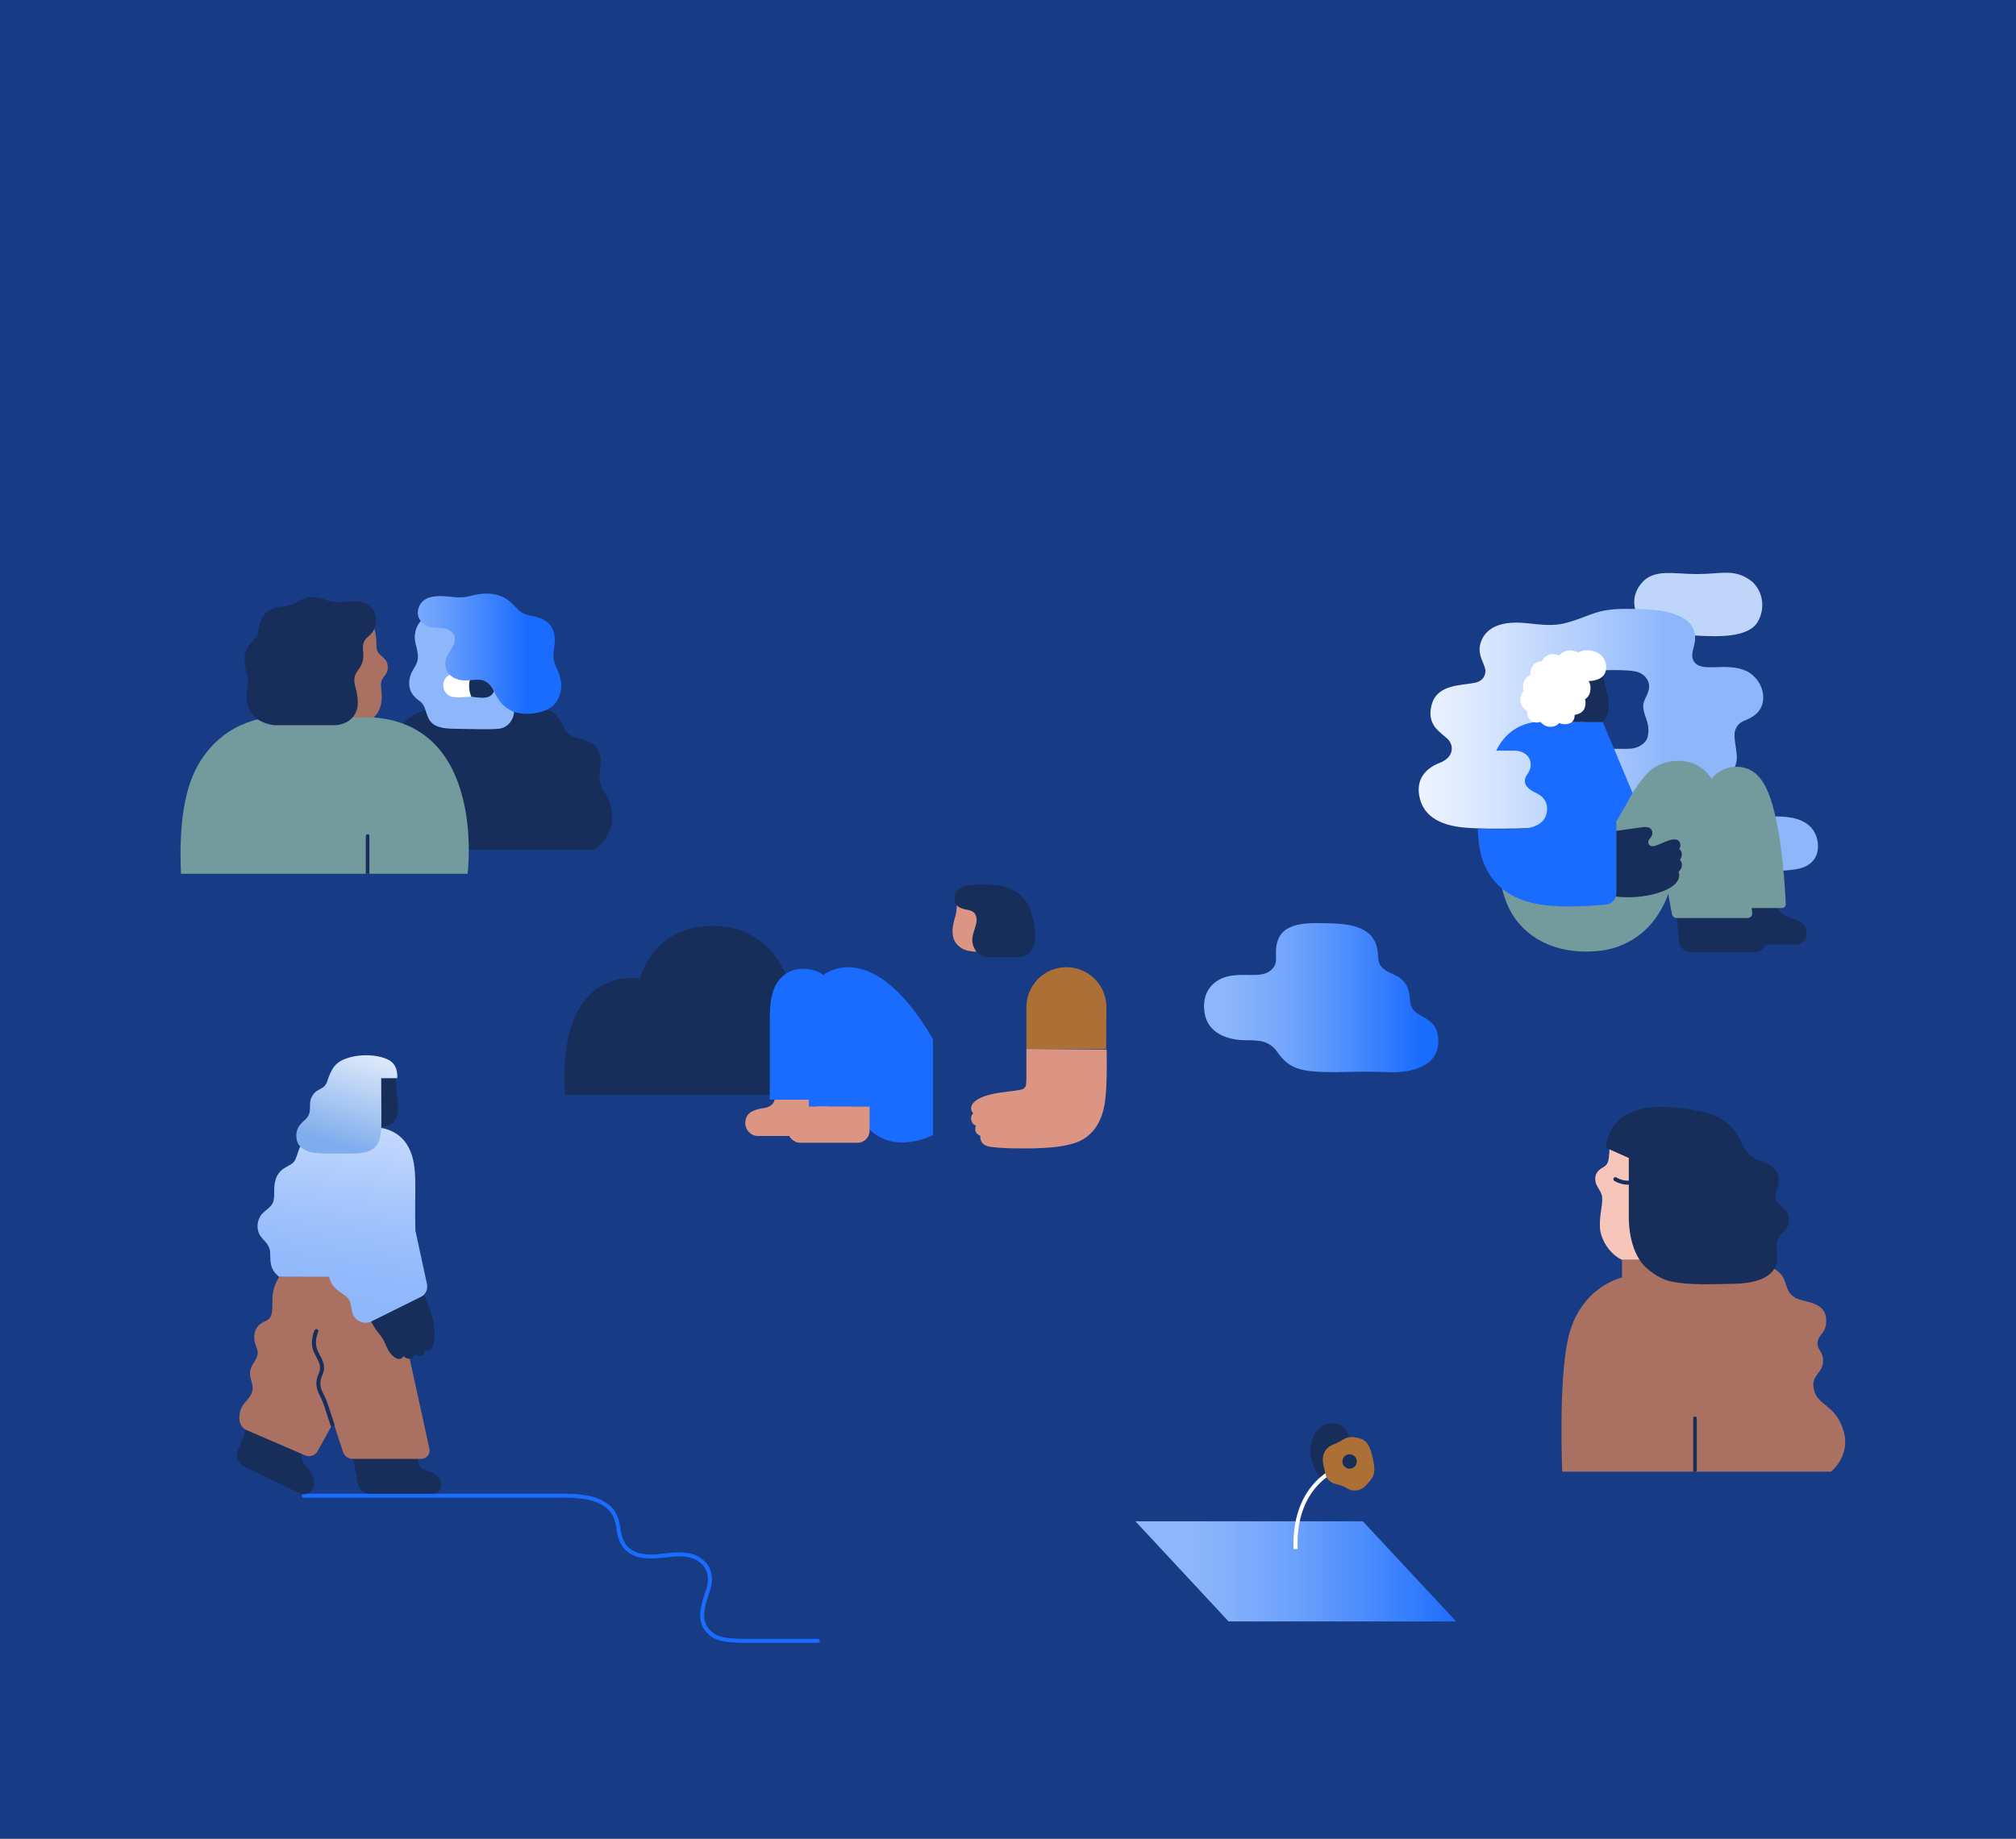 <?xml version="1.0" encoding="utf-8"?>
<!-- Generator: Adobe Illustrator 24.2.0, SVG Export Plug-In . SVG Version: 6.00 Build 0)  -->
<svg version="1.1" xmlns="http://www.w3.org/2000/svg" xmlns:xlink="http://www.w3.org/1999/xlink" x="0px" y="0px"
	 viewBox="0 0 1008 919.5" style="enable-background:new 0 0 1008 919.5;" xml:space="preserve">
<rect x="0" y="0" width="1008" height="919.5" fill="#333333" stroke="none"/>
<style type="text/css">
	.st0{fill:#173C85;}
	.st1{fill:#172E5A;}
	.st2{fill:url(#SVGID_1_);}
	.st3{fill:#8EB7FB;}
	.st4{fill:#BFD5FA;}
	.st5{fill:url(#SVGID_2_);}
	.st6{fill:#739B9D;}
	.st7{fill:#1A6CFE;}
	.st8{fill:#FFFFFF;}
	.st9{fill:none;stroke:#FFFFFF;stroke-width:2;stroke-miterlimit:10;}
	.st10{fill:#AA7062;}
	.st11{fill:url(#SVGID_3_);}
	.st12{fill:#F7C6BA;}
	.st13{fill:none;stroke:#172E5A;stroke-width:2;stroke-linecap:round;stroke-miterlimit:10;}
	.st14{fill:#DC9583;}
	.st15{fill:url(#SVGID_4_);}
	.st16{fill:#AC7036;}
	.st17{fill:none;stroke:#1A6CFE;stroke-width:2;stroke-linecap:round;stroke-miterlimit:10;}
	.st18{fill:url(#SVGID_5_);}
	.st19{fill:url(#SVGID_6_);}
	.st20{fill:url(#SVGID_7_);}
	.st21{fill:url(#SVGID_8_);}
	.st22{fill:url(#SVGID_9_);}
	.st23{fill:url(#SVGID_10_);}
	.st24{fill:url(#SVGID_11_);}
	.st25{fill:url(#SVGID_12_);}
</style>
<g id="Layer_2">
	<g id="Background">
		<path class="st0" d="M2265.2-148.7H1232.7v2179.2h1032.5V-148.7z"/>
	</g>
	<g id="Background_1_">
		<path class="st0" d="M1017.5-148.7H-15v1456.2h1032.5V-148.7z"/>
	</g>
</g>
<g id="Layer_1">
	<path class="st1" d="M2442.7,739.7c0,0-8.5-9.4-4.3-20.5c4.3-11.4,18.4-8.7,18.1,1.3l-10,16.4L2442.7,739.7z"/>
	
		<linearGradient id="SVGID_1_" gradientUnits="userSpaceOnUse" x1="2364.37" y1="1248.386" x2="2524.77" y2="1248.386" gradientTransform="matrix(1 0 0 -1 0 2034.236)">
		<stop  offset="6.480000e-02" style="stop-color:#8EB7FB"/>
		<stop  offset="0.199" style="stop-color:#84B0FB"/>
		<stop  offset="0.428" style="stop-color:#699FFC"/>
		<stop  offset="0.723" style="stop-color:#3C82FD"/>
		<stop  offset="0.926" style="stop-color:#1A6CFE"/>
	</linearGradient>
	<polygon class="st2" points="2510.1,810.9 2396.3,810.9 2349.7,760.8 2463.4,760.8 	"/>
	<g>
		<path class="st3" d="M2087.1,867.6c0,0,10.2-0.9,16.8,0.4c8.1,1.7,12,6.4,12.7,12.6c0.7,6.4-2.5,11-8.9,12.7
			c-5.2,1.4-17.1,1.4-17.1,1.4L2087.1,867.6z"/>
		<path class="st1" d="M2066.2,913.4l1.7,12.8c0.4,2.9,2.9,5.2,6,5.2h31.5c2.9,0,5.3-2.1,5.6-5v-0.1c0.3-2.5-0.6-6.3-7-7.9
			c-6.1-1.5-7.4-5.6-7.4-5.6L2066.2,913.4z"/>
		<path class="st1" d="M2045.6,913.3l1.7,16.8c0.4,2.9,2.9,5.2,6,5.2h31.5c2.9,0,5.3-2.1,5.6-5v-0.1c0.3-2.5-0.4-5.5-4.5-8.6
			c-5-3.8-9.9-4.9-9.9-4.9L2045.6,913.3z"/>
		<path class="st4" d="M2082.3,748.8c-8-5.4-14.3-2.7-26.1-2.7c-11.8,0-21.6-2.9-27.9,4.7c-5.3,6.5-4.3,14.4,1.2,20.2
			c5.5,5.8,18.3,5.8,24.2,5.8c6,0,27.5,2.8,32.9-6.9C2090.9,762.6,2088.8,753.1,2082.3,748.8z"/>
		
			<linearGradient id="SVGID_2_" gradientUnits="userSpaceOnUse" x1="1859.991" y1="1215.762" x2="2149.189" y2="1215.762" gradientTransform="matrix(1 0 0 -1 0 2034.236)">
			<stop  offset="6.480000e-02" style="stop-color:#FFFFFF"/>
			<stop  offset="0.153" style="stop-color:#F5F9FF"/>
			<stop  offset="0.305" style="stop-color:#DAE7FE"/>
			<stop  offset="0.5" style="stop-color:#ADCBFC"/>
			<stop  offset="0.623" style="stop-color:#8EB7FB"/>
		</linearGradient>
		<path class="st5" d="M2079.5,794c-10.1-3.7-21.5,1.7-25-4.5c-1.7-3,0.2-6.1,0.7-10c0.5-4.4-1.3-8.6-5.2-11
			c-6.2-3.8-14.3-5.1-29.7-5c-14.7,0-17.4,3.7-29.1,6.9c-10.3,2.9-19.1-0.7-28.2,0.1c-7.7,0.6-13.3,3.9-15.1,10.4
			c-1.8,6.1,2.9,10.7,2.5,14.2c-0.3,2.9-2.3,4.7-4.9,5.3c-7,1.5-18.5,0.7-21.7,10.2c-1.3,4.2-1.2,7.8,0.7,11
			c1.3,2.3,4.3,4.6,6.4,6.4c3.9,3.1,4.2,9.6-3.3,12.5c-7.8,3-11.6,8.7-10.3,16.3c1.6,9.6,9.4,15,22.9,16.1c13.5,1.2,39.1,0,39.1,0
			l55,0.5l30-24c0,0,12.3-1.2,11.8-12.3c-0.3-4.9-2-10.5-0.6-13.4c2-4.7,5-3.7,9.2-6.8C2092.9,811.2,2089.6,797.7,2079.5,794z
			 M2032,804.3c-1.3,4.5-3.7,5.7-2.2,11c0.9,3.5,2.9,6.6,1.8,11.9c-0.7,3.4-4.1,5.5-7.6,6.1c-3.5,0.5-14.5,0-14.5,0l-15.1-21.5
			l9.5-17.3c0,0,13.7-1,21,0.2C2030.1,795.5,2033.2,799.8,2032,804.3z"/>
		<path class="st1" d="M1989.3,820.2h19.5c0,0,2.7-1.8,3.2-6.2c0.4-2.9-0.4-6.7-1.3-10.7c-2.3-9.8-2.2-10.5-2.2-10.5l-11.9,1.2
			L1989.3,820.2z"/>
		<path class="st6" d="M1957.4,887.2c0,0-1.6,18.3,8.1,31.5c10.7,14.4,28.1,17.6,42.9,15.7c10.2-1.3,18.6-6.5,24-12.4
			c6.9-7.6,9.4-16,9.4-16l1.9,10.2c0.2,1.1,1.2,1.9,2.2,1.9h35.7c1.3,0,2.4-1.2,2.2-2.5l-0.3-2.5h15.2c1.1,0,1.9-0.9,1.9-2
			c-0.6-12.4-2.7-44.4-10.2-58.8c-3.8-7.4-9.4-10.5-16.5-9.7c-6.8,0.7-10.4,5.9-10.4,5.9s-4.8-8.7-15.8-9
			c-5.9-0.2-11.9,1.7-16.2,6.1c-3.7,3.9-6.1,7.8-7.6,10.1c-9.6,14.3-13.2,28.3-13.2,28.3L1957.4,887.2z"/>
		<path class="st1" d="M2014.5,874.7c0,0,9.9-1.4,14.3-2c2.8-0.4,4,0.3,4.6,1.2c1.2,1.8,0,3.7-1.1,4.9c-1,1.2-0.5,4.1,2.9,3.2
			c3.1-0.8,7.5-3.8,10.7-3.1c2.3,0.5,2.4,3.6,1.4,4.7c0,0,2.7,1.7,0.4,5.4c0,0,2.6,2.7-0.7,6c0,0,2,4.3-4.3,8
			c-5.3,3.2-16.6,6-29.3,4.1L2014.5,874.7z"/>
		<path class="st7" d="M2024,855.6l-8.1,14.3v35.7c0,3-2.3,5.5-5.3,5.8c-13.3,1.2-25.6,1.4-34.8-0.4c-16-3.1-24.6-12.7-27.7-24.9
			c-0.8-3.3-1.5-8.5-1.5-12.7c0,0,20.9,0.9,26.6-0.6c2.7-0.7,5.2-2.1,6.5-4.1c1.8-2.5,2-6.4,0.8-8.8c-2.7-4.9-5.9-3.6-9.4-7.6
			c-1.2-1.4-1.1-3.5-0.6-4.5c0.7-1.8,2.9-3.5,2.5-7.1c-0.6-6.1-7.5-6.3-7.5-6.3h-9.7c8.5-17.3,25.6-14.3,25.6-14.3h27.7L2024,855.6z
			"/>
		<path class="st8" d="M2002,799.6c0,0,7.9,0.2,8.7-5.7c0.6-4.8-2.4-8.8-7.8-9.6c-3.7-0.5-6.1,1-6.1,1s-5.3-3-9.6,1.5
			c0,0-5.6-2.7-8.6,2.9c0,0-5.9-0.2-5.8,7c0,0-4.9,1.7-3.3,7.9c0,0-2.1,2-1.5,5.7c0.3,1.4,1.5,3.5,3.3,4.1c0,0-0.2,2.7,1.3,4.5
			c1,1.2,3.1,1.9,5.3,1.1c0,0,2,2.5,4.8,2.5c1.4,0,3.4-0.4,4.5-1.9c0,0,3,1.3,5.7,0c1.2-0.5,2.2-2,2.1-4.1c0,0,2.9-0.2,4.5-2.4
			c0.8-1.1,1.3-3.4,0.7-5.4c0,0,2.2-1.2,2.6-4C2003.1,803.3,2003.1,801.3,2002,799.6z"/>
	</g>
	<path class="st9" d="M2448,736c0,0-19.4,8.6-18.2,38.7"/>
	<g>
		<path class="st1" d="M1494.5,575.1h90.2c0,0,12-7.1,8.5-21.5c-1.5-6.1-4-7.2-5.2-11.4c-1.6-5.7,1.2-10-0.4-15
			c-3.2-10-14-5.3-17.6-12.7c-2.7-5.3-5.3-10.3-13.7-10.3h-48.7c0,0-17.7,0-20.9,13.8L1494.5,575.1z"/>
		<path class="st10" d="M1473.3,459.7c0,0,2.2,5.3,2.5,10c0.3,4.7-0.4,6.1,2.8,8.6c2,1.6,2.9,3.2,3,5.1c0.1,2-0.5,3.6-1.9,5.1
			c-1.7,1.9-1.7,4.1-1.3,7.2c0.4,3.2,0.6,10-4.7,13.9h-16.2l-2.8-32.8l12.4-15L1473.3,459.7z"/>
		<path class="st6" d="M1521.5,587.1h-143.3c-1.2-26.3,2.2-44.3,9.4-55.9c13.8-22.3,35.8-22.3,35.8-22.3h51
			C1531,513.1,1521.5,587.1,1521.5,587.1z"/>
		<path class="st1" d="M1464.6,450.7c3.4,0,5.7,0.7,8,2.5c4.5,3.6,4.1,11.4-0.6,15.1c-4.5,3.5-2.2,7.3-2.7,11
			c-0.6,5.3-4.1,6.2-4.4,10.3c-0.3,4.1,1.5,4.5,1.7,11.7c0.1,4.4-2.1,10.2-10.3,11.4c-0.4,0.1-1,0.1-1.4,0.1h-29.1
			c-0.5,0-1.1,0-1.6-0.1c-3.2-0.5-13.4-2.7-13.2-14.8c0.1-2.9,1.4-6.6,0.2-10.6c-1.6-5.5-2.4-11,2-15.7c1.4-1.5,3.2-3.3,3.6-5.7
			c1-5.7,2-9.1,7-11.3c2.6-1.2,6.9-1,10-2.2c2.7-1.1,5.1-3.7,10-3.7c5.3,0,7,2,10.8,2.4C1459.7,451.6,1459.8,450.7,1464.6,450.7z"/>
		<path class="st3" d="M1499.6,459.5c0,0-3.9,1.9-4.5,8.5c-0.4,4.1,2.6,8.5,1.2,13c-0.9,2.9-3.2,4.9-3.8,8.6
			c-0.9,5,1.2,8.5,4.8,10.9c4.1,2.9,2.8,7.9,6.5,11.3c2.8,2.5,7.6,2.8,13.1,2.8c4.5,0,16.5,0.5,20.6-0.1c4.5-0.7,7.7-5,7.2-10.1
			l-3.9-17.5l-25.4-26.5L1499.6,459.5z"/>
		<path class="st8" d="M1523.4,498.6c-3.7-0.2-4.9,0.7-9.3,0c-3.1-0.4-5.5-3.7-4.5-7.5c1.1-4.3,5.8-4,5.8-4s4.4-0.4,8.9-0.3
			C1522.6,489.2,1521.2,493.1,1523.4,498.6z"/>
		<path class="st1" d="M1535.2,493.3c-0.4,7.8-8.3,5.5-11.4,5.3c-0.1,0-0.3,0-0.4,0c-2.2-5.5-0.8-9.4,0.8-11.8
			c1.8,0,3.6,0.1,5.2,0.3C1535.1,487.7,1535.2,493.3,1535.2,493.3z"/>
		
			<linearGradient id="SVGID_3_" gradientUnits="userSpaceOnUse" x1="1469.724" y1="1557.221" x2="1569.844" y2="1557.221" gradientTransform="matrix(1 0 0 -1 0 2034.236)">
			<stop  offset="6.480000e-02" style="stop-color:#8EB7FB"/>
			<stop  offset="0.181" style="stop-color:#84B0FB"/>
			<stop  offset="0.38" style="stop-color:#699FFC"/>
			<stop  offset="0.636" style="stop-color:#3C82FD"/>
			<stop  offset="0.812" style="stop-color:#1A6CFE"/>
		</linearGradient>
		<path class="st11" d="M1556.8,458.9c-3.1-1-6.5-0.9-9.1-3.1c-2.6-2.1-5.2-6.6-11.6-8.2c-5.7-1.4-9.6-0.3-14.3,0.8
			c-4.6,1.1-9.7-0.2-13.4-0.2c-3.7,0-8.7,0.3-11,4.9c-1.9,4-0.2,7.8,3,9.6c3.5,2,7.3,0.8,10.8,2s5.1,4.4,3,8.5
			c-2,4.1-4.5,5.6-3.7,10.3c0.8,4.7,5.4,7,10.1,6.9c5.4-0.2,8.6-1.4,11.9,2.1c3.1,3.3,3.4,9.6,11.5,13.3c5.8,2.6,17.7,1.3,21.6-4.3
			c3.2-4.7,3.8-10.1,0.7-16.6c-3.3-6.9-1.4-8.6-1.2-14.3C1565.2,465.4,1563.1,460.9,1556.8,458.9z"/>
		<g>
			<path class="st1" d="M1472.4,568.2v18.9h-1.8v-18.9c0-0.4,0.4-0.9,0.9-0.9S1472.4,567.7,1472.4,568.2z"/>
		</g>
	</g>
	<g>
		<path class="st12" d="M1992.5,1484.5c0,0,0.1,3.7-0.4,7.6c-0.2,1.2-0.4,3.4-2.7,4.6c-1.9,1-3.1,2.2-3.7,3.6c-0.7,2-0.4,4,0.5,5.7
			c2,3.7,2.8,4.1,2.6,7.8c-0.2,3.7-2.2,11.2-0.5,16.7c1.7,5.5,5.5,10.2,10.4,12.6h13.4v-57.7L1992.5,1484.5z"/>
		<path class="st10" d="M2103.2,1649h-134.4c0,0-1.9-44,2.8-65.9c5.6-26.6,27.1-31.2,27.1-31.2v-8.9h57.3c0,0,12.4-0.2,20.1,5.4
			c6,4.3,3.1,9.3,8.6,13.2c2.7,2,8.2,2.1,11.9,4.3c3.8,2.2,4.7,5.7,4,10c-0.6,3.8-3.7,4.9-4.1,8.3c-0.4,3.5,2.2,4.3,2.7,8.1
			c0.8,7.8-6.5,7.7-4.5,15.9c2,8.1,10.8,6.9,14.9,20.8C2113,1641.3,2103.2,1649,2103.2,1649z"/>
		<g>
			<path class="st1" d="M2036.1,1622.3v26.7h-1.8v-26.7c0-0.5,0.4-0.9,0.9-0.9S2036.1,1621.8,2036.1,1622.3z"/>
		</g>
		<path class="st13" d="M1995.4,1502.7c0,0,5.3,3.7,12.1,0.4"/>
		<path class="st1" d="M1990.6,1487l11.5,5.1v29.3c0,0-0.6,17,8.6,25.5c3.4,3.1,7.8,5.9,12.2,6.9c9.4,2.1,21.9,1.4,32.2,1.2
			c15.1-0.3,22.5-5.9,21.1-15.2c-1.6-11.2,6-9.3,6-16.6c0-4.6-2.9-5.6-5.1-8.1c-1.2-1.3-2.2-3.7-1.4-6.1c0.9-2.6,1.5-3.6,1.4-6.2
			c-0.1-2.8-1.6-5-3.3-6.3c-5.5-4.3-10.2-2-14.3-10.2c-4.1-8.2-7.5-15-23.7-17.9C2018.2,1464.9,1993.3,1464.2,1990.6,1487z"/>
	</g>
	<g>
		<path class="st14" d="M1635,1893.5c0,0-0.2,3.6-5.6,4.3c-5.8,0.8-8.5,2.7-9,6.5c-0.4,2.7,1,5.6,3.8,6.9c0.8,0.4,1.7,0.5,2.6,0.5
			h28.5c3.3,0,6-2.7,6-6v-12.1L1635,1893.5L1635,1893.5z"/>
		<path class="st1" d="M1530.2,1891.1h116.4c0,0,5.8-52.5-13.9-72.5c-5.8-5.9-16.4-14-35.1-11.5c-12.4,1.7-23.8,8.4-30.1,25.9
			C1567.6,1833.1,1526.2,1824.8,1530.2,1891.1z"/>
		<path class="st7" d="M1714.2,1863.3v47.9c0,0-19,10.3-32.2-3.2v-11h-29.9v-3.5h-19.5v-39.2c0,0-0.1-5.8,0.6-10.6
			c0.9-5.7,3.5-11.8,10.1-14.5c4.3-1.8,11.8-1.5,16,2C1659.5,1831.1,1683.7,1811,1714.2,1863.3z"/>
		
			<linearGradient id="SVGID_4_" gradientUnits="userSpaceOnUse" x1="1849.755" y1="191.707" x2="1966.911" y2="191.707" gradientTransform="matrix(1 0 0 -1 0 2034.236)">
			<stop  offset="6.480000e-02" style="stop-color:#8EB7FB"/>
			<stop  offset="0.199" style="stop-color:#84B0FB"/>
			<stop  offset="0.428" style="stop-color:#699FFC"/>
			<stop  offset="0.723" style="stop-color:#3C82FD"/>
			<stop  offset="0.926" style="stop-color:#1A6CFE"/>
		</linearGradient>
		<path class="st15" d="M1914,1805.4c-9.9-0.2-23.5-1.4-27.2,8c-2.8,7.1,1.1,11.2-3.5,15.3c-5,4.4-12.9,1.2-21.7,3.2
			c-7.1,1.7-13.3,7.6-11.6,18.3c1.6,10.3,11.8,13.5,19.8,13.6c7,0.1,12.3-0.2,16.7,6.1c4.8,7,10.2,9.2,20.5,9.7
			c11.8,0.6,17.4-0.5,34.8,0.2c15.6,0.6,27-5.3,24.8-18.5c-1.4-8.2-8.7-8.9-11.8-12.2c-1.4-1.5-2-3.5-2.1-5.5
			c-0.5-7.5-3-10.4-9.1-13.1c-9.3-4.1-5.6-7.8-7.8-14.4C1933.8,1810,1928,1805.8,1914,1805.4z"/>
		<path class="st14" d="M1726.1,1795.1c0,0,0.2,3.7-0.8,7c-1.1,3.7-3.5,11.7,3.2,15.7c4.6,2.8,11.8,1.4,11.8,1.4l-0.3-23.6
			L1726.1,1795.1z"/>
		<path class="st1" d="M1763.5,1800.6c-1-4.1-3.4-8.6-9-11.7c-3.4-1.9-7.8-2.9-13.6-2.9c-5.9,0-10.5-0.4-13.8,2.4
			c-1.5,1.2-2.9,3.6-1.8,6.6c0.8,2.2,3.1,3.1,6.1,3.6s4.6,1.9,4.6,5.2c0,3.3-2.9,7.7-2,11.6c0.8,3.9,3.6,6.5,7.1,6.8
			c3.6,0.3,16.5,0,16.5,0s5.7,0,7.3-6.8C1766.2,1809.1,1763.8,1802.1,1763.5,1800.6z"/>
		<path class="st14" d="M1656.2,1896.9c0,0-0.2,3.6-5.6,4.3c-5.8,0.8-8.5,2.7-9,6.5c-0.4,2.7,1,5.6,3.8,6.9c0.8,0.4,1.7,0.5,2.6,0.5
			h28.5c3.3,0,6-2.7,6-6V1897L1656.2,1896.9L1656.2,1896.9z"/>
		<path class="st16" d="M1800.8,1868.2h-39.9v-20.9c0-11,8.9-20,20-20l0,0c11,0,20,8.9,20,20L1800.8,1868.2L1800.8,1868.2z"/>
		<path class="st14" d="M1760.9,1868.2v14.2c0,0,0,3.5-0.4,4.5c-0.3,0.5-0.9,1.3-2.1,1.6c-3.9,0.9-10.5,1.2-15.2,2.4
			c-11.9,2.9-10.5,8-8.9,9.4c0,0-1.3,1.2-1,3.3c0.2,1.1,0.7,2.4,2.4,2.9c0,0-1.7,3.7,2.2,5.1c0,0-0.7,3.7,3.2,5.1
			c2.2,0.8,10,1.2,13.7,1.2c5.3,0,22,0.6,31.5-3.1c8.2-3.2,12.6-10.8,13.9-20.2s0.8-26.1,0.8-26.1L1760.9,1868.2L1760.9,1868.2z"/>
	</g>
	<g>
		<path class="st17" d="M1439.6,1338.3h129.8c0,0,12.5-0.4,19.2,3.4c4.3,2.4,7.4,5.5,8.4,13.5c2.1,17.4,19,13.3,26.7,12.6
			c5-0.4,9.3-0.1,12.8,1.9c5,2.8,7.9,8.4,5.1,16.2c-3.8,10.7-4.4,17.1,2.4,22.1c4.3,3.2,13.5,2.9,21.1,2.9c3.5,0,31.5,0,31.5,0"/>
		<path class="st1" d="M1414,1297.2l-7.5,18.7c-1.2,3,0.2,6.4,3.2,7.8l27.9,13.4c2.9,1.4,6.4-0.4,7-3.6c0.4-2,0-4.3-1.6-7
			c-1.7-2.6-3.7-4.3-4.2-6c-1.2-3.3,0.2-5.6,1.1-8.9L1414,1297.2z"/>
		<path class="st1" d="M1463.9,1317.8l2.8,14.5c0.5,2.9,3.1,5,6.1,5h31.1c2.9,0,5.1-2.8,4.4-5.5c-0.4-1.7-1.7-3.5-4.4-4.9
			c-2.5-1.3-4.3-1.4-5.3-2.3c-2.4-2-1.8-4.2-2.8-7.8L1463.9,1317.8z"/>
		<path class="st10" d="M1427.4,1228.8c0,0-3.5,4.7-3.5,11.1c0,6.4,0.3,9.5-3.7,11.2c-4.7,2-5.7,5.7-5.3,9.1
			c0.3,2.9,1.6,4.7,1.7,6.6c0,1.5-0.9,3.2-1.7,4.5c-3.7,5.4-1.8,7.4-1,11.8c0.4,2.8,0,4.5-3.7,8.6c-2.1,2.3-3,5.3-2.8,8.6
			c0.2,2.4,1.7,4.5,3.8,5.3l29,12.5c2.4,1.1,5.2,0.1,6.4-2.2l7.8-14.2l4.8,14.7c0.7,2,2.6,3.5,4.8,3.5h34.3c2.7,0,4.7-2.5,4.1-5.1
			l-19-86.8L1427.4,1228.8z"/>
		<path class="st1" d="M1499.1,1236.5c0,0,7,13.8,5.9,23.6c-0.8,7.1-4.8,5.3-4.8,5.3s0.1,2.1-1.8,2.9c-0.9,0.3-2.3,0.1-3.4-0.9
			c0,0-0.4,2-2.2,2.4c-1,0.2-2.4-0.3-3.4-1.3c0,0-0.4,1.3-2,1.4c-1.2,0.1-2.8-0.7-4.3-2.6c-2.6-3.1-2.6-6.1-5.4-9.4
			c-4.6-5.4-5.7-10-5.7-10L1499.1,1236.5z"/>
		
			<linearGradient id="SVGID_5_" gradientUnits="userSpaceOnUse" x1="1474.597" y1="932.04" x2="1455.575" y2="790.916" gradientTransform="matrix(1 0 0 -1 0 2034.236)">
			<stop  offset="0" style="stop-color:#FFFFFF"/>
			<stop  offset="0.143" style="stop-color:#E6EFFE"/>
			<stop  offset="0.399" style="stop-color:#C0D7FD"/>
			<stop  offset="0.636" style="stop-color:#A5C5FC"/>
			<stop  offset="0.843" style="stop-color:#94BBFB"/>
			<stop  offset="1" style="stop-color:#8EB7FB"/>
		</linearGradient>
		<path class="st18" d="M1476,1154.1c0,0,11,0.1,16.1,10.2c4.8,9.5,2.7,20.1,3.3,41.4l5.8,26.8c0.5,2.6-0.7,5.3-3.1,6.4l-24.6,12.2
			c-3.5,1.7-7.7,0.2-9.2-3.3c-0.1-0.1-0.1-0.2-0.1-0.3c-1.1-2.5-0.7-5-1.9-7c-0.9-1.6-1.9-2.1-2.8-2.8c-3.1-2.2-6-3.7-7.3-8.9h-25
			c0,0-2.6-1.8-3.7-5c-1.1-3.5-0.3-6.2-1-8.8c-1-3.6-3.8-4.6-5.3-7.8c-1.5-3.4-0.7-8,2.3-10.6c4.1-3.5,5.4-3.9,5.3-10.1
			c-0.2-9.1,3.5-11.3,7.7-13.5c1.5-0.8,2.4-1.7,2.9-2.9c1.9-4.1,1.7-9.8,10.2-11.9L1476,1154.1z"/>
		<path class="st1" d="M1485.6,1127.8c0,0,0,4.9,0.5,8.9c1.2,7.8,1.2,12.7-2.5,15.5c-3.7,2.8-8.6,1.2-8.6,1.2l0.8-26.9
			L1485.6,1127.8z"/>
		
			<linearGradient id="SVGID_6_" gradientUnits="userSpaceOnUse" x1="1475.813" y1="935.874" x2="1452.338" y2="862.153" gradientTransform="matrix(1 0 0 -1 0 2034.236)">
			<stop  offset="0" style="stop-color:#FFFFFF"/>
			<stop  offset="0.252" style="stop-color:#DDE9FA"/>
			<stop  offset="0.807" style="stop-color:#89B3EE"/>
			<stop  offset="0.873" style="stop-color:#7EACED"/>
		</linearGradient>
		<path class="st19" d="M1478.3,1129.5h8c0,0,0.9-6.7-4.6-9.3s-13.8-2.9-20.4-0.7c-6.1,2-7.9,5.3-10,11.6c-1.6,4.8-5.4,2.9-7.9,8.1
			c-1.6,3.4,0.5,6.5-2.2,10.1c-1.6,2-5.8,4-5.3,9.9c0.4,5.3,5.3,7.1,8.9,7.6s7,0.4,16.6,0.4s15.1-0.8,16.6-9.4
			c0.4-2.2,0.4-4.3,0.4-8.6L1478.3,1129.5z"/>
		<path class="st13" d="M1445.9,1256c0,0-2.6,5.3-0.2,10.4c1.9,4,3.8,6.1,2.7,10.1c-0.4,1.5-3,5-0.3,10.5c1.7,3.4,1.7,3.3,3.2,7.8
			c1.1,3.3,2.6,8,2.6,8"/>
	</g>
	<path class="st16" d="M2468.9,731.9c-1.4-7.7-2.9-11.7-7.6-12.7c-3.1-0.7-4.9-1.1-9.1,1.5c-3,1.9-5.8,1.8-7.8,5.2
		c-1.3,2.4-1.2,5-0.4,8.1s0.7,4.9,2.9,6.7c2.3,2,5.1,1.3,8.8,3.7c2.6,1.7,6.7,1.4,9.3-1.6C2467,740.3,2470.1,738.7,2468.9,731.9z"/>
	<circle class="st1" cx="2456.8" cy="730.9" r="3.6"/>
	<path class="st1" d="M660.7,739.7c0,0-8.5-9.4-4.3-20.5c4.3-11.4,18.4-8.7,18.1,1.3l-10,16.4L660.7,739.7z"/>
	<path class="st17" d="M151.9,748h129.8c0,0,12.5-0.4,19.2,3.4c4.3,2.4,7.4,5.5,8.4,13.5c2.1,17.4,19,13.3,26.7,12.6
		c5-0.4,9.3-0.1,12.8,1.9c5,2.8,7.9,8.4,5.1,16.2c-3.8,10.7-4.4,17.1,2.4,22.1c4.3,3.2,13.5,2.9,21.1,2.9c3.5,0,31.5,0,31.5,0"/>
	<path class="st3" d="M879.4,408.6c0,0,10.2-0.9,16.8,0.4c8.1,1.7,12,6.4,12.7,12.6c0.7,6.4-2.5,11-8.9,12.7
		c-5.2,1.4-17.1,1.4-17.1,1.4L879.4,408.6z"/>
	<path class="st1" d="M858.5,454.4l1.7,12.8c0.4,2.9,2.9,5.2,6,5.2h31.5c2.9,0,5.3-2.1,5.6-5v-0.1c0.3-2.5-0.6-6.3-7-7.9
		c-6.1-1.5-7.4-5.6-7.4-5.6L858.5,454.4z"/>
	<path class="st1" d="M837.9,454.3l1.7,16.8c0.4,2.9,2.9,5.2,6,5.2h31.5c2.9,0,5.3-2.1,5.6-5v-0.1c0.3-2.5-0.4-5.5-4.5-8.6
		c-5-3.8-9.9-4.9-9.9-4.9L837.9,454.3z"/>
	<path class="st1" d="M126.3,706.9l-7.5,18.7c-1.2,3,0.2,6.4,3.2,7.8l27.9,13.4c2.9,1.4,6.4-0.4,7-3.6c0.4-2,0-4.3-1.6-7
		c-1.7-2.6-3.7-4.3-4.2-6c-1.2-3.3,0.2-5.6,1.1-8.9L126.3,706.9z"/>
	<path class="st1" d="M176.2,727.5L179,742c0.5,2.9,3.1,5,6.1,5h31.1c2.9,0,5.1-2.8,4.4-5.5c-0.4-1.7-1.7-3.5-4.4-4.9
		c-2.5-1.3-4.3-1.4-5.3-2.3c-2.4-2-1.8-4.2-2.8-7.8L176.2,727.5z"/>
	<path class="st4" d="M874.6,289.8c-8-5.4-14.3-2.7-26.1-2.7s-21.6-2.9-27.9,4.7c-5.3,6.5-4.3,14.4,1.2,20.2s18.3,5.8,24.2,5.8
		c6,0,27.5,2.8,32.9-6.9C883.2,303.6,881.1,294.1,874.6,289.8z"/>
	<path class="st14" d="M387.3,549.9c0,0-0.2,3.6-5.6,4.3c-5.8,0.8-8.5,2.7-9,6.5c-0.4,2.7,1,5.6,3.8,6.9c0.8,0.4,1.7,0.5,2.6,0.5
		h28.5c3.3,0,6-2.7,6-6V550L387.3,549.9L387.3,549.9z"/>
	<path class="st12" d="M804.8,571.5c0,0,0.1,3.7-0.4,7.6c-0.2,1.2-0.4,3.4-2.7,4.6c-1.9,1-3.1,2.2-3.7,3.6c-0.7,2-0.4,4,0.5,5.7
		c2,3.7,2.8,4.1,2.6,7.8s-2.2,11.2-0.5,16.7s5.5,10.2,10.4,12.6h13.4v-57.7L804.8,571.5z"/>
	<path class="st10" d="M139.7,638.5c0,0-3.5,4.7-3.5,11.1s0.3,9.5-3.7,11.2c-4.7,2-5.7,5.7-5.3,9.1c0.3,2.9,1.6,4.7,1.7,6.6
		c0,1.5-0.9,3.2-1.7,4.5c-3.7,5.4-1.8,7.4-1,11.8c0.4,2.8,0,4.5-3.7,8.6c-2.1,2.3-3,5.3-2.8,8.6c0.2,2.4,1.7,4.5,3.8,5.3l29,12.5
		c2.4,1.1,5.2,0.1,6.4-2.2l7.8-14.2l4.8,14.7c0.7,2,2.6,3.5,4.8,3.5h34.3c2.7,0,4.7-2.5,4.1-5.1l-19-86.8L139.7,638.5z"/>
	
		<linearGradient id="SVGID_7_" gradientUnits="userSpaceOnUse" x1="652.252" y1="1674.772" x2="941.45" y2="1674.772" gradientTransform="matrix(1 0 0 -1 0 2034.236)">
		<stop  offset="6.480000e-02" style="stop-color:#FFFFFF"/>
		<stop  offset="0.153" style="stop-color:#F5F9FF"/>
		<stop  offset="0.305" style="stop-color:#DAE7FE"/>
		<stop  offset="0.5" style="stop-color:#ADCBFC"/>
		<stop  offset="0.623" style="stop-color:#8EB7FB"/>
	</linearGradient>
	<path class="st20" d="M871.8,335c-10.1-3.7-21.5,1.7-25-4.5c-1.7-3,0.2-6.1,0.7-10c0.5-4.4-1.3-8.6-5.2-11
		c-6.2-3.8-14.3-5.1-29.7-5c-14.7,0-17.4,3.7-29.1,6.9c-10.3,2.9-19.1-0.7-28.2,0.1c-7.7,0.6-13.3,3.9-15.1,10.4
		c-1.8,6.1,2.9,10.7,2.5,14.2c-0.3,2.9-2.3,4.7-4.9,5.3c-7,1.5-18.5,0.7-21.7,10.2c-1.3,4.2-1.2,7.8,0.7,11c1.3,2.3,4.3,4.6,6.4,6.4
		c3.9,3.1,4.2,9.6-3.3,12.5c-7.8,3-11.6,8.7-10.3,16.3c1.6,9.6,9.4,15,22.9,16.1c13.5,1.2,39.1,0,39.1,0l55,0.5l30-24
		c0,0,12.3-1.2,11.8-12.3c-0.3-4.9-2-10.5-0.6-13.4c2-4.7,5-3.7,9.2-6.8C885.2,352.2,881.9,338.7,871.8,335z M824.3,345.3
		c-1.3,4.5-3.7,5.7-2.2,11c0.9,3.5,2.9,6.6,1.8,11.9c-0.7,3.4-4.1,5.5-7.6,6.1c-3.5,0.5-14.5,0-14.5,0l-15.1-21.5l9.5-17.3
		c0,0,13.7-1,21,0.2C822.4,336.5,825.5,340.8,824.3,345.3z"/>
	<path class="st1" d="M211.4,646.2c0,0,7,13.8,5.9,23.6c-0.8,7.1-4.8,5.3-4.8,5.3s0.1,2.1-1.8,2.9c-0.9,0.3-2.3,0.1-3.4-0.9
		c0,0-0.4,2-2.2,2.4c-1,0.2-2.4-0.3-3.4-1.3c0,0-0.4,1.3-2,1.4c-1.2,0.1-2.8-0.7-4.3-2.6c-2.6-3.1-2.6-6.1-5.4-9.4
		c-4.6-5.4-5.7-10-5.7-10L211.4,646.2z"/>
	<path class="st1" d="M206.8,425H297c0,0,12-7.1,8.5-21.5c-1.5-6.1-4-7.2-5.2-11.4c-1.6-5.7,1.2-10-0.4-15c-3.2-10-14-5.3-17.6-12.7
		c-2.7-5.3-5.3-10.3-13.7-10.3h-48.7c0,0-17.7,0-20.9,13.8L206.8,425z"/>
	
		<linearGradient id="SVGID_8_" gradientUnits="userSpaceOnUse" x1="186.858" y1="1522.297" x2="167.837" y2="1381.173" gradientTransform="matrix(1 0 0 -1 0 2034.236)">
		<stop  offset="0" style="stop-color:#FFFFFF"/>
		<stop  offset="0.143" style="stop-color:#E6EFFE"/>
		<stop  offset="0.399" style="stop-color:#C0D7FD"/>
		<stop  offset="0.636" style="stop-color:#A5C5FC"/>
		<stop  offset="0.843" style="stop-color:#94BBFB"/>
		<stop  offset="1" style="stop-color:#8EB7FB"/>
	</linearGradient>
	<path class="st21" d="M188.3,563.8c0,0,11,0.1,16.1,10.2c4.8,9.5,2.7,20.1,3.3,41.4l5.8,26.8c0.5,2.6-0.7,5.3-3.1,6.4l-24.6,12.2
		c-3.5,1.7-7.7,0.2-9.2-3.3c-0.1-0.1-0.1-0.2-0.1-0.3c-1.1-2.5-0.7-5-1.9-7c-0.9-1.6-1.9-2.1-2.8-2.8c-3.1-2.2-6-3.7-7.3-8.9h-25
		c0,0-2.6-1.8-3.7-5c-1.1-3.5-0.3-6.2-1-8.8c-1-3.6-3.8-4.6-5.3-7.8c-1.5-3.4-0.7-8,2.3-10.6c4.1-3.5,5.4-3.9,5.3-10.1
		c-0.2-9.1,3.5-11.3,7.7-13.5c1.5-0.8,2.4-1.7,2.9-2.9c1.9-4.1,1.7-9.8,10.2-11.9L188.3,563.8z"/>
	<path class="st10" d="M185.6,309.6c0,0,2.2,5.3,2.5,10s-0.4,6.1,2.8,8.6c2,1.6,2.9,3.2,3,5.1c0.1,2-0.5,3.6-1.9,5.1
		c-1.7,1.9-1.7,4.1-1.3,7.2c0.4,3.2,0.6,10-4.7,13.9h-16.2l-2.8-32.8l12.4-15L185.6,309.6z"/>
	<path class="st6" d="M233.8,437H90.5c-1.2-26.3,2.2-44.3,9.4-55.9c13.8-22.3,35.8-22.3,35.8-22.3h51C243.3,363,233.8,437,233.8,437
		z"/>
	<path class="st1" d="M176.9,300.6c3.4,0,5.7,0.7,8,2.5c4.5,3.6,4.1,11.4-0.6,15.1c-4.5,3.5-2.2,7.3-2.7,11
		c-0.6,5.3-4.1,6.2-4.4,10.3s1.5,4.5,1.7,11.7c0.1,4.4-2.1,10.2-10.3,11.4c-0.4,0.1-1,0.1-1.4,0.1h-29.1c-0.5,0-1.1,0-1.6-0.1
		c-3.2-0.5-13.4-2.7-13.2-14.8c0.1-2.9,1.4-6.6,0.2-10.6c-1.6-5.5-2.4-11,2-15.7c1.4-1.5,3.2-3.3,3.6-5.7c1-5.7,2-9.1,7-11.3
		c2.6-1.2,6.9-1,10-2.2c2.7-1.1,5.1-3.7,10-3.7c5.3,0,7,2,10.8,2.4C172,301.5,172.1,300.6,176.9,300.6z"/>
	<path class="st1" d="M282.5,547.5h116.4c0,0,5.8-52.5-13.9-72.5c-5.8-5.9-16.4-14-35.1-11.5c-12.4,1.7-23.8,8.4-30.1,25.9
		C319.9,489.5,278.5,481.2,282.5,547.5z"/>
	<path class="st1" d="M781.6,361.2h19.5c0,0,2.7-1.8,3.2-6.2c0.4-2.9-0.4-6.7-1.3-10.7c-2.3-9.8-2.2-10.5-2.2-10.5l-11.9,1.2
		L781.6,361.2z"/>
	<path class="st7" d="M466.5,519.7v47.9c0,0-19,10.3-32.2-3.2v-11h-29.9v-3.5h-19.5v-39.2c0,0-0.1-5.8,0.6-10.6
		c0.9-5.7,3.5-11.8,10.1-14.5c4.3-1.8,11.8-1.5,16,2C411.8,487.5,436,467.4,466.5,519.7z"/>
	
		<linearGradient id="SVGID_9_" gradientUnits="userSpaceOnUse" x1="602.016" y1="1535.293" x2="719.172" y2="1535.293" gradientTransform="matrix(1 0 0 -1 0 2034.236)">
		<stop  offset="6.480000e-02" style="stop-color:#8EB7FB"/>
		<stop  offset="0.199" style="stop-color:#84B0FB"/>
		<stop  offset="0.428" style="stop-color:#699FFC"/>
		<stop  offset="0.723" style="stop-color:#3C82FD"/>
		<stop  offset="0.926" style="stop-color:#1A6CFE"/>
	</linearGradient>
	<path class="st22" d="M666.3,461.8c-9.9-0.2-23.5-1.4-27.2,8c-2.8,7.1,1.1,11.2-3.5,15.3c-5,4.4-12.9,1.2-21.7,3.2
		c-7.1,1.7-13.3,7.6-11.6,18.3c1.6,10.3,11.8,13.5,19.8,13.6c7,0.1,12.3-0.2,16.7,6.1c4.8,7,10.2,9.2,20.5,9.7
		c11.8,0.6,17.4-0.5,34.8,0.2c15.6,0.6,27-5.3,24.8-18.5c-1.4-8.2-8.7-8.9-11.8-12.2c-1.4-1.5-2-3.5-2.1-5.5
		c-0.5-7.5-3-10.4-9.1-13.1c-9.3-4.1-5.6-7.8-7.8-14.4C686.1,466.4,680.3,462.2,666.3,461.8z"/>
	<path class="st14" d="M478.4,451.5c0,0,0.2,3.7-0.8,7c-1.1,3.7-3.5,11.7,3.2,15.7c4.6,2.8,11.8,1.4,11.8,1.4l-0.3-23.6L478.4,451.5
		z"/>
	<path class="st1" d="M515.8,457c-1-4.1-3.4-8.6-9-11.7c-3.4-1.9-7.8-2.9-13.6-2.9c-5.9,0-10.5-0.4-13.8,2.4
		c-1.5,1.2-2.9,3.6-1.8,6.6c0.8,2.2,3.1,3.1,6.1,3.6s4.6,1.9,4.6,5.2c0,3.3-2.9,7.7-2,11.6c0.8,3.9,3.6,6.5,7.1,6.8
		c3.6,0.3,16.5,0,16.5,0s5.7,0,7.3-6.8C518.5,465.5,516.1,458.5,515.8,457z"/>
	
		<linearGradient id="SVGID_10_" gradientUnits="userSpaceOnUse" x1="582.369" y1="1248.386" x2="742.769" y2="1248.386" gradientTransform="matrix(1 0 0 -1 0 2034.236)">
		<stop  offset="6.480000e-02" style="stop-color:#8EB7FB"/>
		<stop  offset="0.199" style="stop-color:#84B0FB"/>
		<stop  offset="0.428" style="stop-color:#699FFC"/>
		<stop  offset="0.723" style="stop-color:#3C82FD"/>
		<stop  offset="0.926" style="stop-color:#1A6CFE"/>
	</linearGradient>
	<polygon class="st23" points="728.1,810.9 614.3,810.9 567.7,760.8 681.4,760.8 	"/>
	<path class="st10" d="M915.5,736H781.1c0,0-1.9-44,2.8-65.9c5.6-26.6,27.1-31.2,27.1-31.2V630h57.3c0,0,12.4-0.2,20.1,5.4
		c6,4.3,3.1,9.3,8.6,13.2c2.7,2,8.2,2.1,11.9,4.3c3.8,2.2,4.7,5.7,4,10c-0.6,3.8-3.7,4.9-4.1,8.3c-0.4,3.5,2.2,4.3,2.7,8.1
		c0.8,7.8-6.5,7.7-4.5,15.9c2,8.1,10.8,6.9,14.9,20.8C925.3,728.3,915.5,736,915.5,736z"/>
	<path class="st1" d="M197.9,537.5c0,0,0,4.9,0.5,8.9c1.2,7.8,1.2,12.7-2.5,15.5s-8.6,1.2-8.6,1.2l0.8-26.9L197.9,537.5z"/>
	<path class="st6" d="M749.7,428.2c0,0-1.6,18.3,8.1,31.5c10.7,14.4,28.1,17.6,42.9,15.7c10.2-1.3,18.6-6.5,24-12.4
		c6.9-7.6,9.4-16,9.4-16l1.9,10.2c0.2,1.1,1.2,1.9,2.2,1.9h35.7c1.3,0,2.4-1.2,2.2-2.5l-0.3-2.5H891c1.1,0,1.9-0.9,1.9-2
		c-0.6-12.4-2.7-44.4-10.2-58.8c-3.8-7.4-9.4-10.5-16.5-9.7c-6.8,0.7-10.4,5.9-10.4,5.9s-4.8-8.7-15.8-9c-5.9-0.2-11.9,1.7-16.2,6.1
		c-3.7,3.9-6.1,7.8-7.6,10.1C806.6,411,803,425,803,425L749.7,428.2z"/>
	<path class="st1" d="M806.8,415.7c0,0,9.9-1.4,14.3-2c2.8-0.4,4,0.3,4.6,1.2c1.2,1.8,0,3.7-1.1,4.9c-1,1.2-0.5,4.1,2.9,3.2
		c3.1-0.8,7.5-3.8,10.7-3.1c2.3,0.5,2.4,3.6,1.4,4.7c0,0,2.7,1.7,0.4,5.4c0,0,2.6,2.7-0.7,6c0,0,2,4.3-4.3,8
		c-5.3,3.2-16.6,6-29.3,4.1L806.8,415.7z"/>
	
		<linearGradient id="SVGID_11_" gradientUnits="userSpaceOnUse" x1="188.074" y1="1526.131" x2="164.599" y2="1452.411" gradientTransform="matrix(1 0 0 -1 0 2034.236)">
		<stop  offset="0" style="stop-color:#FFFFFF"/>
		<stop  offset="0.252" style="stop-color:#DDE9FA"/>
		<stop  offset="0.807" style="stop-color:#89B3EE"/>
		<stop  offset="0.873" style="stop-color:#7EACED"/>
	</linearGradient>
	<path class="st24" d="M190.6,539.2h8c0,0,0.9-6.7-4.6-9.3s-13.8-2.9-20.4-0.7c-6.1,2-7.9,5.3-10,11.6c-1.6,4.8-5.4,2.9-7.9,8.1
		c-1.6,3.4,0.5,6.5-2.2,10.1c-1.6,2-5.8,4-5.3,9.9c0.4,5.3,5.3,7.1,8.9,7.6s7,0.4,16.6,0.4s15.1-0.8,16.6-9.4
		c0.4-2.2,0.4-4.3,0.4-8.6L190.6,539.2z"/>
	<path class="st7" d="M816.3,396.6l-8.1,14.3v35.7c0,3-2.3,5.5-5.3,5.8c-13.3,1.2-25.6,1.4-34.8-0.4c-16-3.1-24.6-12.7-27.7-24.9
		c-0.8-3.3-1.5-8.5-1.5-12.7c0,0,20.9,0.9,26.6-0.6c2.7-0.7,5.2-2.1,6.5-4.1c1.8-2.5,2-6.4,0.8-8.8c-2.7-4.9-5.9-3.6-9.4-7.6
		c-1.2-1.4-1.1-3.5-0.6-4.5c0.7-1.8,2.9-3.5,2.5-7.1c-0.6-6.1-7.5-6.3-7.5-6.3h-9.7c8.5-17.3,25.6-14.3,25.6-14.3h27.7L816.3,396.6z
		"/>
	<path class="st8" d="M794.3,340.6c0,0,7.9,0.2,8.7-5.7c0.6-4.8-2.4-8.8-7.8-9.6c-3.7-0.5-6.1,1-6.1,1s-5.3-3-9.6,1.5
		c0,0-5.6-2.7-8.6,2.9c0,0-5.9-0.2-5.8,7c0,0-4.9,1.7-3.3,7.9c0,0-2.1,2-1.5,5.7c0.3,1.4,1.5,3.5,3.3,4.1c0,0-0.2,2.7,1.3,4.5
		c1,1.2,3.1,1.9,5.3,1.1c0,0,2,2.5,4.8,2.5c1.4,0,3.4-0.4,4.5-1.9c0,0,3,1.3,5.7,0c1.2-0.5,2.2-2,2.1-4.1c0,0,2.9-0.2,4.5-2.4
		c0.8-1.1,1.3-3.4,0.7-5.4c0,0,2.2-1.2,2.6-4C795.4,344.3,795.4,342.3,794.3,340.6z"/>
	<path class="st3" d="M211.9,309.4c0,0-3.9,1.9-4.5,8.5c-0.4,4.1,2.6,8.5,1.2,13c-0.9,2.9-3.2,4.9-3.8,8.6c-0.9,5,1.2,8.5,4.8,10.9
		c4.1,2.9,2.8,7.9,6.5,11.3c2.8,2.5,7.6,2.8,13.1,2.8c4.5,0,16.5,0.5,20.6-0.1c4.5-0.7,7.7-5,7.2-10.1l-3.9-17.5l-25.4-26.5
		L211.9,309.4z"/>
	<path class="st8" d="M235.7,348.5c-3.7-0.2-4.9,0.7-9.3,0c-3.1-0.4-5.5-3.7-4.5-7.5c1.1-4.3,5.8-4,5.8-4s4.4-0.4,8.9-0.3
		C234.9,339.1,233.5,343,235.7,348.5z"/>
	<path class="st1" d="M247.5,343.2c-0.4,7.8-8.3,5.5-11.4,5.3c-0.1,0-0.3,0-0.4,0c-2.2-5.5-0.8-9.4,0.8-11.8c1.8,0,3.6,0.1,5.2,0.3
		C247.4,337.6,247.5,343.2,247.5,343.2z"/>
	
		<linearGradient id="SVGID_12_" gradientUnits="userSpaceOnUse" x1="181.985" y1="1707.323" x2="282.106" y2="1707.323" gradientTransform="matrix(1 0 0 -1 0 2034.236)">
		<stop  offset="6.480000e-02" style="stop-color:#8EB7FB"/>
		<stop  offset="0.181" style="stop-color:#84B0FB"/>
		<stop  offset="0.38" style="stop-color:#699FFC"/>
		<stop  offset="0.636" style="stop-color:#3C82FD"/>
		<stop  offset="0.812" style="stop-color:#1A6CFE"/>
	</linearGradient>
	<path class="st25" d="M269.1,308.8c-3.1-1-6.5-0.9-9.1-3.1c-2.6-2.1-5.2-6.6-11.6-8.2c-5.7-1.4-9.6-0.3-14.3,0.8
		c-4.6,1.1-9.7-0.2-13.4-0.2s-8.7,0.3-11,4.9c-1.9,4-0.2,7.8,3,9.6c3.5,2,7.3,0.8,10.8,2s5.1,4.4,3,8.5c-2,4.1-4.5,5.6-3.7,10.3
		c0.8,4.7,5.4,7,10.1,6.9c5.4-0.2,8.6-1.4,11.9,2.1c3.1,3.3,3.4,9.6,11.5,13.3c5.8,2.6,17.7,1.3,21.6-4.3c3.2-4.7,3.8-10.1,0.7-16.6
		c-3.3-6.9-1.4-8.6-1.2-14.3C277.5,315.3,275.4,310.8,269.1,308.8z"/>
	<path class="st9" d="M666,736c0,0-19.4,8.6-18.2,38.7"/>
	<g>
		<path class="st1" d="M848.4,709.3V736h-1.8v-26.7c0-0.5,0.4-0.9,0.9-0.9S848.4,708.8,848.4,709.3z"/>
	</g>
	<path class="st14" d="M408.5,553.3c0,0-0.2,3.6-5.6,4.3c-5.8,0.8-8.5,2.7-9,6.5c-0.4,2.7,1,5.6,3.8,6.9c0.8,0.4,1.7,0.5,2.6,0.5
		h28.5c3.3,0,6-2.7,6-6v-12.1L408.5,553.3L408.5,553.3z"/>
	<g>
		<path class="st1" d="M184.7,418.1V437h-1.8v-18.9c0-0.4,0.4-0.9,0.9-0.9C184.3,417.2,184.7,417.6,184.7,418.1z"/>
	</g>
	<path class="st16" d="M553.1,524.6h-39.9v-20.9c0-11,8.9-20,20-20l0,0c11,0,20,8.9,20,20L553.1,524.6L553.1,524.6z"/>
	<path class="st13" d="M807.7,589.7c0,0,5.3,3.7,12.1,0.4"/>
	<path class="st1" d="M802.9,574l11.5,5.1v29.3c0,0-0.6,17,8.6,25.5c3.4,3.1,7.8,5.9,12.2,6.9c9.4,2.1,21.9,1.4,32.2,1.2
		c15.1-0.3,22.5-5.9,21.1-15.2c-1.6-11.2,6-9.3,6-16.6c0-4.6-2.9-5.6-5.1-8.1c-1.2-1.3-2.2-3.7-1.4-6.1c0.9-2.6,1.5-3.6,1.4-6.2
		c-0.1-2.8-1.6-5-3.3-6.3c-5.5-4.3-10.2-2-14.3-10.2s-7.5-15-23.7-17.9C830.5,551.9,805.6,551.2,802.9,574z"/>
	<path class="st14" d="M513.2,524.6v14.2c0,0,0,3.5-0.4,4.5c-0.3,0.5-0.9,1.3-2.1,1.6c-3.9,0.9-10.5,1.2-15.2,2.4
		c-11.9,2.9-10.5,8-8.9,9.4c0,0-1.3,1.2-1,3.3c0.2,1.1,0.7,2.4,2.4,2.9c0,0-1.7,3.7,2.2,5.1c0,0-0.7,3.7,3.2,5.1
		c2.2,0.8,10,1.2,13.7,1.2c5.3,0,22,0.6,31.5-3.1c8.2-3.2,12.6-10.8,13.9-20.2c1.3-9.4,0.8-26.1,0.8-26.1L513.2,524.6L513.2,524.6z"
		/>
	<path class="st13" d="M158.2,665.7c0,0-2.6,5.3-0.2,10.4c1.9,4,3.8,6.1,2.7,10.1c-0.4,1.5-3,5-0.3,10.5c1.7,3.4,1.7,3.3,3.2,7.8
		c1.1,3.3,2.6,8,2.6,8"/>
	<path class="st16" d="M686.9,731.9c-1.4-7.7-2.9-11.7-7.6-12.7c-3.1-0.7-4.9-1.1-9.1,1.5c-3,1.9-5.8,1.8-7.8,5.2
		c-1.3,2.4-1.2,5-0.4,8.1s0.7,4.9,2.9,6.7c2.3,2,5.1,1.3,8.8,3.7c2.6,1.7,6.7,1.4,9.3-1.6C685,740.3,688.1,738.7,686.9,731.9z"/>
	<circle class="st1" cx="674.8" cy="730.9" r="3.6"/>
</g>
</svg>
